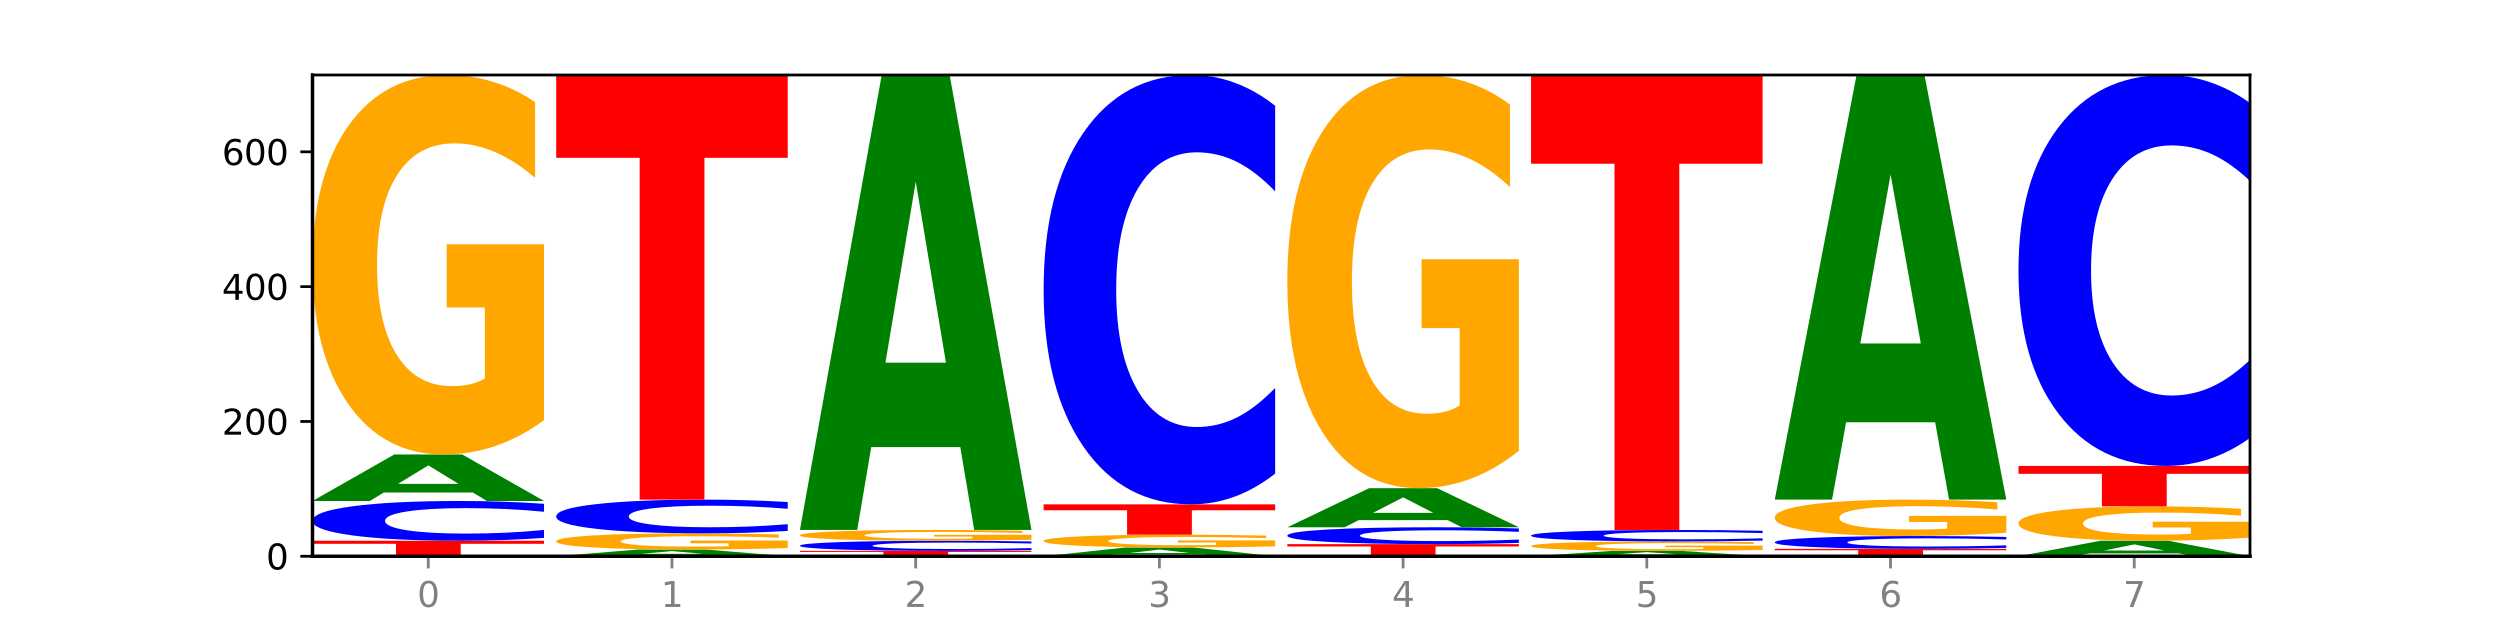 <?xml version="1.0" encoding="utf-8" standalone="no"?>
<!DOCTYPE svg PUBLIC "-//W3C//DTD SVG 1.1//EN"
  "http://www.w3.org/Graphics/SVG/1.1/DTD/svg11.dtd">
<svg xmlns:xlink="http://www.w3.org/1999/xlink" width="720pt" height="180pt" viewBox="0 0 720 180" xmlns="http://www.w3.org/2000/svg" version="1.1">
 <defs>
  <style type="text/css">*{stroke-linejoin: round; stroke-linecap: butt}</style>
 </defs>
 <g id="figure_1">
  <g id="patch_1">
   <path d="M 0 180 
L 720 180 
L 720 0 
L 0 0 
z
" style="fill: #ffffff"/>
  </g>
  <g id="axes_1">
   <g id="patch_2">
    <path d="M 90 160.2 
L 648 160.2 
L 648 21.6 
L 90 21.6 
z
" style="fill: #ffffff"/>
   </g>
   <g id="line2d_1">
    <path d="M 90 160.2 
L 648 160.2 
" clip-path="url(#p1768dcc5b4)" style="fill: none; stroke: #000000; stroke-width: 0.5; stroke-linecap: square"/>
   </g>
   <g id="patch_3">
    <path d="M 90 155.735 
L 156.679 155.735 
L 156.679 156.606 
L 132.69 156.606 
L 132.69 160.2 
L 114.036 160.2 
L 114.036 156.606 
L 90 156.606 
L 90 155.735 
z
" clip-path="url(#p1768dcc5b4)" style="fill: #ff0000"/>
   </g>
   <g id="patch_4">
    <path d="M 156.679 154.914 
Q 151.102 155.321 145.07 155.527 
Q 139.039 155.735 132.47 155.735 
Q 112.882 155.735 101.441 154.193 
Q 90 152.65 90 150.012 
Q 90 147.365 101.441 145.825 
Q 112.882 144.282 132.47 144.282 
Q 139.039 144.282 145.07 144.491 
Q 151.102 144.696 156.679 145.103 
L 156.679 147.386 
Q 151.051 146.847 145.591 146.596 
Q 140.131 146.345 134.1 146.345 
Q 123.281 146.345 117.082 147.322 
Q 110.899 148.297 110.899 150.012 
Q 110.899 151.72 117.082 152.698 
Q 123.281 153.672 134.1 153.672 
Q 140.131 153.672 145.591 153.422 
Q 151.051 153.168 156.679 152.629 
L 156.679 154.914 
z
" clip-path="url(#p1768dcc5b4)" style="fill: #0000ff"/>
   </g>
   <g id="patch_5">
    <path d="M 136.189 141.842 
L 110.545 141.842 
L 106.496 144.282 
L 90 144.282 
L 113.558 130.888 
L 133.121 130.888 
L 156.679 144.282 
L 140.197 144.282 
L 136.189 141.842 
z
M 114.635 139.356 
L 132.058 139.356 
L 123.36 134.029 
L 114.635 139.356 
z
" clip-path="url(#p1768dcc5b4)" style="fill: #008000"/>
   </g>
   <g id="patch_6">
    <path d="M 156.679 121 
Q 149.955 125.944 142.722 128.428 
Q 135.489 130.888 127.778 130.888 
Q 110.353 130.888 100.177 116.169 
Q 90 101.45 90 76.278 
Q 90 50.813 100.356 36.206 
Q 110.727 21.6 128.764 21.6 
Q 135.713 21.6 142.079 23.587 
Q 148.46 25.551 154.109 29.434 
L 154.109 51.219 
Q 148.281 46.23 142.513 43.769 
Q 136.744 41.286 130.946 41.286 
Q 120.216 41.286 114.403 50.361 
Q 108.59 59.414 108.59 76.278 
Q 108.59 92.984 114.194 102.104 
Q 119.798 111.202 130.109 111.202 
Q 132.919 111.202 135.325 110.683 
Q 137.731 110.141 139.643 109.013 
L 139.643 88.559 
L 128.66 88.559 
L 128.66 70.341 
L 156.679 70.341 
L 156.679 121 
z
" clip-path="url(#p1768dcc5b4)" style="fill: #ffa600"/>
   </g>
   <g id="patch_7">
    <path d="M 206.377 159.846 
L 180.734 159.846 
L 176.685 160.2 
L 160.189 160.2 
L 183.747 158.259 
L 203.31 158.259 
L 226.868 160.2 
L 210.386 160.2 
L 206.377 159.846 
z
M 184.824 159.486 
L 202.247 159.486 
L 193.549 158.714 
L 184.824 159.486 
z
" clip-path="url(#p1768dcc5b4)" style="fill: #008000"/>
   </g>
   <g id="patch_8">
    <path d="M 226.868 157.837 
Q 220.143 158.048 212.91 158.154 
Q 205.678 158.259 197.967 158.259 
Q 180.542 158.259 170.365 157.631 
Q 160.189 157.004 160.189 155.931 
Q 160.189 154.845 170.545 154.223 
Q 180.916 153.6 198.953 153.6 
Q 205.902 153.6 212.268 153.685 
Q 218.649 153.768 224.298 153.934 
L 224.298 154.863 
Q 218.47 154.65 212.701 154.545 
Q 206.933 154.439 201.135 154.439 
Q 190.405 154.439 184.592 154.826 
Q 178.779 155.212 178.779 155.931 
Q 178.779 156.643 184.383 157.032 
Q 189.987 157.42 200.298 157.42 
Q 203.107 157.42 205.513 157.398 
Q 207.919 157.374 209.832 157.326 
L 209.832 156.454 
L 198.848 156.454 
L 198.848 155.678 
L 226.868 155.678 
L 226.868 157.837 
z
" clip-path="url(#p1768dcc5b4)" style="fill: #ffa600"/>
   </g>
   <g id="patch_9">
    <path d="M 226.868 152.904 
Q 221.29 153.249 215.259 153.424 
Q 209.228 153.6 202.659 153.6 
Q 183.07 153.6 171.629 152.293 
Q 160.189 150.986 160.189 148.75 
Q 160.189 146.507 171.629 145.201 
Q 183.07 143.894 202.659 143.894 
Q 209.228 143.894 215.259 144.071 
Q 221.29 144.245 226.868 144.59 
L 226.868 146.525 
Q 221.24 146.067 215.78 145.855 
Q 210.32 145.642 204.289 145.642 
Q 193.47 145.642 187.27 146.47 
Q 181.088 147.296 181.088 148.75 
Q 181.088 150.198 187.27 151.026 
Q 193.47 151.852 204.289 151.852 
Q 210.32 151.852 215.78 151.639 
Q 221.24 151.425 226.868 150.968 
L 226.868 152.904 
z
" clip-path="url(#p1768dcc5b4)" style="fill: #0000ff"/>
   </g>
   <g id="patch_10">
    <path d="M 160.189 21.6 
L 226.868 21.6 
L 226.868 45.451 
L 202.879 45.451 
L 202.879 143.894 
L 184.224 143.894 
L 184.224 45.451 
L 160.189 45.451 
L 160.189 21.6 
z
" clip-path="url(#p1768dcc5b4)" style="fill: #ff0000"/>
   </g>
   <g id="patch_11">
    <path d="M 230.377 158.647 
L 297.057 158.647 
L 297.057 158.95 
L 273.068 158.95 
L 273.068 160.2 
L 254.413 160.2 
L 254.413 158.95 
L 230.377 158.95 
L 230.377 158.647 
z
" clip-path="url(#p1768dcc5b4)" style="fill: #ff0000"/>
   </g>
   <g id="patch_12">
    <path d="M 297.057 158.438 
Q 291.479 158.542 285.448 158.594 
Q 279.417 158.647 272.848 158.647 
Q 253.259 158.647 241.818 158.255 
Q 230.377 157.863 230.377 157.192 
Q 230.377 156.519 241.818 156.127 
Q 253.259 155.735 272.848 155.735 
Q 279.417 155.735 285.448 155.788 
Q 291.479 155.841 297.057 155.944 
L 297.057 156.524 
Q 291.429 156.387 285.969 156.324 
Q 280.509 156.26 274.477 156.26 
Q 263.658 156.26 257.459 156.508 
Q 251.277 156.756 251.277 157.192 
Q 251.277 157.626 257.459 157.875 
Q 263.658 158.123 274.477 158.123 
Q 280.509 158.123 285.969 158.059 
Q 291.429 157.994 297.057 157.857 
L 297.057 158.438 
z
" clip-path="url(#p1768dcc5b4)" style="fill: #0000ff"/>
   </g>
   <g id="patch_13">
    <path d="M 297.057 155.454 
Q 290.332 155.595 283.099 155.665 
Q 275.866 155.735 268.155 155.735 
Q 250.731 155.735 240.554 155.317 
Q 230.377 154.899 230.377 154.183 
Q 230.377 153.46 240.733 153.045 
Q 251.104 152.629 269.142 152.629 
Q 276.09 152.629 282.457 152.686 
Q 288.838 152.742 294.486 152.852 
L 294.486 153.471 
Q 288.658 153.329 282.89 153.259 
Q 277.122 153.189 271.323 153.189 
Q 260.594 153.189 254.781 153.447 
Q 248.967 153.704 248.967 154.183 
Q 248.967 154.658 254.571 154.917 
Q 260.175 155.176 270.487 155.176 
Q 273.296 155.176 275.702 155.161 
Q 278.108 155.146 280.021 155.114 
L 280.021 154.532 
L 269.037 154.532 
L 269.037 154.015 
L 297.057 154.015 
L 297.057 155.454 
z
" clip-path="url(#p1768dcc5b4)" style="fill: #ffa600"/>
   </g>
   <g id="patch_14">
    <path d="M 276.566 128.76 
L 250.922 128.76 
L 246.873 152.629 
L 230.377 152.629 
L 253.935 21.6 
L 273.499 21.6 
L 297.057 152.629 
L 280.574 152.629 
L 276.566 128.76 
z
M 255.012 104.441 
L 272.435 104.441 
L 263.737 52.321 
L 255.012 104.441 
z
" clip-path="url(#p1768dcc5b4)" style="fill: #008000"/>
   </g>
   <g id="patch_15">
    <path d="M 346.755 159.74 
L 321.111 159.74 
L 317.062 160.2 
L 300.566 160.2 
L 324.124 157.676 
L 343.687 157.676 
L 367.245 160.2 
L 350.763 160.2 
L 346.755 159.74 
z
M 325.201 159.272 
L 342.624 159.272 
L 333.926 158.268 
L 325.201 159.272 
z
" clip-path="url(#p1768dcc5b4)" style="fill: #008000"/>
   </g>
   <g id="patch_16">
    <path d="M 367.245 157.343 
Q 360.521 157.51 353.288 157.593 
Q 346.055 157.676 338.344 157.676 
Q 320.919 157.676 310.743 157.18 
Q 300.566 156.683 300.566 155.833 
Q 300.566 154.974 310.922 154.481 
Q 321.293 153.988 339.33 153.988 
Q 346.279 153.988 352.645 154.055 
Q 359.026 154.122 364.675 154.253 
L 364.675 154.988 
Q 358.847 154.819 353.079 154.736 
Q 347.31 154.653 341.512 154.653 
Q 330.782 154.653 324.969 154.959 
Q 319.156 155.264 319.156 155.833 
Q 319.156 156.397 324.76 156.705 
Q 330.364 157.012 340.675 157.012 
Q 343.485 157.012 345.891 156.995 
Q 348.297 156.976 350.209 156.938 
L 350.209 156.248 
L 339.226 156.248 
L 339.226 155.633 
L 367.245 155.633 
L 367.245 157.343 
z
" clip-path="url(#p1768dcc5b4)" style="fill: #ffa600"/>
   </g>
   <g id="patch_17">
    <path d="M 300.566 145.253 
L 367.245 145.253 
L 367.245 146.957 
L 343.256 146.957 
L 343.256 153.988 
L 324.602 153.988 
L 324.602 146.957 
L 300.566 146.957 
L 300.566 145.253 
z
" clip-path="url(#p1768dcc5b4)" style="fill: #ff0000"/>
   </g>
   <g id="patch_18">
    <path d="M 367.245 136.39 
Q 361.668 140.783 355.636 143.005 
Q 349.605 145.253 343.036 145.253 
Q 323.448 145.253 312.007 128.599 
Q 300.566 111.945 300.566 83.465 
Q 300.566 54.882 312.007 38.254 
Q 323.448 21.6 343.036 21.6 
Q 349.605 21.6 355.636 23.848 
Q 361.668 26.07 367.245 30.463 
L 367.245 55.112 
Q 361.617 49.288 356.157 46.581 
Q 350.697 43.873 344.666 43.873 
Q 333.847 43.873 327.648 54.423 
Q 321.465 64.946 321.465 83.465 
Q 321.465 101.907 327.648 112.456 
Q 333.847 122.98 344.666 122.98 
Q 350.697 122.98 356.157 120.272 
Q 361.617 117.539 367.245 111.715 
L 367.245 136.39 
z
" clip-path="url(#p1768dcc5b4)" style="fill: #0000ff"/>
   </g>
   <g id="patch_19">
    <path d="M 370.755 156.706 
L 437.434 156.706 
L 437.434 157.387 
L 413.445 157.387 
L 413.445 160.2 
L 394.79 160.2 
L 394.79 157.387 
L 370.755 157.387 
L 370.755 156.706 
z
" clip-path="url(#p1768dcc5b4)" style="fill: #ff0000"/>
   </g>
   <g id="patch_20">
    <path d="M 437.434 156.358 
Q 431.856 156.53 425.825 156.618 
Q 419.794 156.706 413.225 156.706 
Q 393.636 156.706 382.196 156.052 
Q 370.755 155.399 370.755 154.281 
Q 370.755 153.159 382.196 152.507 
Q 393.636 151.853 413.225 151.853 
Q 419.794 151.853 425.825 151.941 
Q 431.856 152.028 437.434 152.201 
L 437.434 153.168 
Q 431.806 152.94 426.346 152.833 
Q 420.886 152.727 414.855 152.727 
Q 404.036 152.727 397.836 153.141 
Q 391.654 153.554 391.654 154.281 
Q 391.654 155.005 397.836 155.419 
Q 404.036 155.832 414.855 155.832 
Q 420.886 155.832 426.346 155.725 
Q 431.806 155.618 437.434 155.39 
L 437.434 156.358 
z
" clip-path="url(#p1768dcc5b4)" style="fill: #0000ff"/>
   </g>
   <g id="patch_21">
    <path d="M 416.943 149.802 
L 391.3 149.802 
L 387.251 151.853 
L 370.755 151.853 
L 394.313 140.594 
L 413.876 140.594 
L 437.434 151.853 
L 420.952 151.853 
L 416.943 149.802 
z
M 395.39 147.712 
L 412.813 147.712 
L 404.115 143.234 
L 395.39 147.712 
z
" clip-path="url(#p1768dcc5b4)" style="fill: #008000"/>
   </g>
   <g id="patch_22">
    <path d="M 437.434 129.828 
Q 430.709 135.211 423.476 137.915 
Q 416.244 140.594 408.533 140.594 
Q 391.108 140.594 380.931 124.568 
Q 370.755 108.541 370.755 81.134 
Q 370.755 53.407 381.111 37.504 
Q 391.482 21.6 409.519 21.6 
Q 416.468 21.6 422.834 23.763 
Q 429.215 25.902 434.864 30.129 
L 434.864 53.85 
Q 429.036 48.417 423.267 45.738 
Q 417.499 43.034 411.701 43.034 
Q 400.971 43.034 395.158 52.916 
Q 389.345 62.772 389.345 81.134 
Q 389.345 99.323 394.949 109.254 
Q 400.553 119.16 410.864 119.16 
Q 413.673 119.16 416.079 118.595 
Q 418.485 118.005 420.398 116.776 
L 420.398 94.506 
L 409.414 94.506 
L 409.414 74.669 
L 437.434 74.669 
L 437.434 129.828 
z
" clip-path="url(#p1768dcc5b4)" style="fill: #ffa600"/>
   </g>
   <g id="patch_23">
    <path d="M 487.132 159.917 
L 461.488 159.917 
L 457.439 160.2 
L 440.943 160.2 
L 464.501 158.647 
L 484.065 158.647 
L 507.623 160.2 
L 491.14 160.2 
L 487.132 159.917 
z
M 465.578 159.629 
L 483.001 159.629 
L 474.303 159.011 
L 465.578 159.629 
z
" clip-path="url(#p1768dcc5b4)" style="fill: #008000"/>
   </g>
   <g id="patch_24">
    <path d="M 507.623 158.401 
Q 500.898 158.524 493.665 158.586 
Q 486.432 158.647 478.721 158.647 
Q 461.297 158.647 451.12 158.281 
Q 440.943 157.915 440.943 157.289 
Q 440.943 156.656 451.299 156.293 
Q 461.67 155.929 479.708 155.929 
Q 486.656 155.929 493.023 155.979 
Q 499.404 156.028 505.052 156.124 
L 505.052 156.666 
Q 499.224 156.542 493.456 156.481 
Q 487.688 156.419 481.889 156.419 
Q 471.16 156.419 465.347 156.645 
Q 459.533 156.87 459.533 157.289 
Q 459.533 157.704 465.137 157.931 
Q 470.741 158.158 481.053 158.158 
Q 483.862 158.158 486.268 158.145 
Q 488.674 158.131 490.587 158.103 
L 490.587 157.594 
L 479.603 157.594 
L 479.603 157.141 
L 507.623 157.141 
L 507.623 158.401 
z
" clip-path="url(#p1768dcc5b4)" style="fill: #ffa600"/>
   </g>
   <g id="patch_25">
    <path d="M 507.623 155.693 
Q 502.045 155.81 496.014 155.869 
Q 489.983 155.929 483.414 155.929 
Q 463.825 155.929 452.384 155.485 
Q 440.943 155.041 440.943 154.28 
Q 440.943 153.518 452.384 153.074 
Q 463.825 152.629 483.414 152.629 
Q 489.983 152.629 496.014 152.689 
Q 502.045 152.749 507.623 152.866 
L 507.623 153.524 
Q 501.995 153.368 496.535 153.296 
Q 491.075 153.224 485.043 153.224 
Q 474.224 153.224 468.025 153.505 
Q 461.843 153.786 461.843 154.28 
Q 461.843 154.773 468.025 155.054 
Q 474.224 155.335 485.043 155.335 
Q 491.075 155.335 496.535 155.263 
Q 501.995 155.19 507.623 155.034 
L 507.623 155.693 
z
" clip-path="url(#p1768dcc5b4)" style="fill: #0000ff"/>
   </g>
   <g id="patch_26">
    <path d="M 440.943 21.6 
L 507.623 21.6 
L 507.623 47.154 
L 483.634 47.154 
L 483.634 152.629 
L 464.979 152.629 
L 464.979 47.154 
L 440.943 47.154 
L 440.943 21.6 
z
" clip-path="url(#p1768dcc5b4)" style="fill: #ff0000"/>
   </g>
   <g id="patch_27">
    <path d="M 511.132 158.065 
L 577.811 158.065 
L 577.811 158.481 
L 553.822 158.481 
L 553.822 160.2 
L 535.168 160.2 
L 535.168 158.481 
L 511.132 158.481 
L 511.132 158.065 
z
" clip-path="url(#p1768dcc5b4)" style="fill: #ff0000"/>
   </g>
   <g id="patch_28">
    <path d="M 577.811 157.8 
Q 572.234 157.931 566.203 157.998 
Q 560.171 158.065 553.603 158.065 
Q 534.014 158.065 522.573 157.568 
Q 511.132 157.071 511.132 156.222 
Q 511.132 155.369 522.573 154.873 
Q 534.014 154.376 553.603 154.376 
Q 560.171 154.376 566.203 154.444 
Q 572.234 154.51 577.811 154.641 
L 577.811 155.376 
Q 572.183 155.202 566.723 155.122 
Q 561.263 155.041 555.232 155.041 
Q 544.413 155.041 538.214 155.355 
Q 532.031 155.669 532.031 156.222 
Q 532.031 156.772 538.214 157.086 
Q 544.413 157.4 555.232 157.4 
Q 561.263 157.4 566.723 157.32 
Q 572.183 157.238 577.811 157.064 
L 577.811 157.8 
z
" clip-path="url(#p1768dcc5b4)" style="fill: #0000ff"/>
   </g>
   <g id="patch_29">
    <path d="M 577.811 153.428 
Q 571.087 153.902 563.854 154.14 
Q 556.621 154.376 548.91 154.376 
Q 531.486 154.376 521.309 152.965 
Q 511.132 151.553 511.132 149.139 
Q 511.132 146.696 521.488 145.295 
Q 531.859 143.894 549.896 143.894 
Q 556.845 143.894 563.211 144.085 
Q 569.592 144.273 575.241 144.645 
L 575.241 146.735 
Q 569.413 146.256 563.645 146.02 
Q 557.876 145.782 552.078 145.782 
Q 541.348 145.782 535.535 146.653 
Q 529.722 147.521 529.722 149.139 
Q 529.722 150.741 535.326 151.616 
Q 540.93 152.488 551.241 152.488 
Q 554.051 152.488 556.457 152.439 
Q 558.863 152.387 560.775 152.278 
L 560.775 150.316 
L 549.792 150.316 
L 549.792 148.569 
L 577.811 148.569 
L 577.811 153.428 
z
" clip-path="url(#p1768dcc5b4)" style="fill: #ffa600"/>
   </g>
   <g id="patch_30">
    <path d="M 557.321 121.616 
L 531.677 121.616 
L 527.628 143.894 
L 511.132 143.894 
L 534.69 21.6 
L 554.253 21.6 
L 577.811 143.894 
L 561.329 143.894 
L 557.321 121.616 
z
M 535.767 98.918 
L 553.19 98.918 
L 544.492 50.273 
L 535.767 98.918 
z
" clip-path="url(#p1768dcc5b4)" style="fill: #008000"/>
   </g>
   <g id="patch_31">
    <path d="M 627.51 159.387 
L 601.866 159.387 
L 597.817 160.2 
L 581.321 160.2 
L 604.879 155.735 
L 624.442 155.735 
L 648 160.2 
L 631.518 160.2 
L 627.51 159.387 
z
M 605.956 158.558 
L 623.379 158.558 
L 614.681 156.782 
L 605.956 158.558 
z
" clip-path="url(#p1768dcc5b4)" style="fill: #008000"/>
   </g>
   <g id="patch_32">
    <path d="M 648 154.84 
Q 641.275 155.287 634.042 155.512 
Q 626.81 155.735 619.099 155.735 
Q 601.674 155.735 591.497 154.402 
Q 581.321 153.069 581.321 150.788 
Q 581.321 148.482 591.677 147.158 
Q 602.048 145.835 620.085 145.835 
Q 627.034 145.835 633.4 146.015 
Q 639.781 146.193 645.43 146.545 
L 645.43 148.518 
Q 639.602 148.066 633.833 147.844 
Q 628.065 147.619 622.267 147.619 
Q 611.537 147.619 605.724 148.441 
Q 599.911 149.261 599.911 150.788 
Q 599.911 152.302 605.515 153.128 
Q 611.119 153.952 621.43 153.952 
Q 624.239 153.952 626.645 153.905 
Q 629.051 153.856 630.964 153.754 
L 630.964 151.901 
L 619.98 151.901 
L 619.98 150.251 
L 648 150.251 
L 648 154.84 
z
" clip-path="url(#p1768dcc5b4)" style="fill: #ffa600"/>
   </g>
   <g id="patch_33">
    <path d="M 581.321 134.188 
L 648 134.188 
L 648 136.46 
L 624.011 136.46 
L 624.011 145.835 
L 605.356 145.835 
L 605.356 136.46 
L 581.321 136.46 
L 581.321 134.188 
z
" clip-path="url(#p1768dcc5b4)" style="fill: #ff0000"/>
   </g>
   <g id="patch_34">
    <path d="M 648 126.118 
Q 642.422 130.118 636.391 132.142 
Q 630.36 134.188 623.791 134.188 
Q 604.202 134.188 592.762 119.025 
Q 581.321 103.861 581.321 77.929 
Q 581.321 51.904 592.762 36.764 
Q 604.202 21.6 623.791 21.6 
Q 630.36 21.6 636.391 23.647 
Q 642.422 25.67 648 29.67 
L 648 52.113 
Q 642.372 46.811 636.912 44.346 
Q 631.452 41.88 625.421 41.88 
Q 614.602 41.88 608.402 51.486 
Q 602.22 61.068 602.22 77.929 
Q 602.22 94.721 608.402 104.326 
Q 614.602 113.908 625.421 113.908 
Q 631.452 113.908 636.912 111.443 
Q 642.372 108.954 648 103.651 
L 648 126.118 
z
" clip-path="url(#p1768dcc5b4)" style="fill: #0000ff"/>
   </g>
   <g id="matplotlib.axis_1">
    <g id="xtick_1">
     <g id="line2d_2">
      <defs>
       <path id="m46bf8afc49" d="M 0 0 
L 0 3.5 
" style="stroke: #808080; stroke-width: 0.8"/>
      </defs>
      <g>
       <use xlink:href="#m46bf8afc49" x="123.34" y="160.2" style="fill: #808080; stroke: #808080; stroke-width: 0.8"/>
      </g>
     </g>
     <g id="text_1">
      <!-- 0 -->
      <g style="fill: #808080" transform="translate(120.158 174.798) scale(0.1 -0.1)">
       <defs>
        <path id="DejaVuSans-30" d="M 2034 4250 
Q 1547 4250 1301 3770 
Q 1056 3291 1056 2328 
Q 1056 1369 1301 889 
Q 1547 409 2034 409 
Q 2525 409 2770 889 
Q 3016 1369 3016 2328 
Q 3016 3291 2770 3770 
Q 2525 4250 2034 4250 
z
M 2034 4750 
Q 2819 4750 3233 4129 
Q 3647 3509 3647 2328 
Q 3647 1150 3233 529 
Q 2819 -91 2034 -91 
Q 1250 -91 836 529 
Q 422 1150 422 2328 
Q 422 3509 836 4129 
Q 1250 4750 2034 4750 
z
" transform="scale(0.016)"/>
       </defs>
       <use xlink:href="#DejaVuSans-30"/>
      </g>
     </g>
    </g>
    <g id="xtick_2">
     <g id="line2d_3">
      <g>
       <use xlink:href="#m46bf8afc49" x="193.528" y="160.2" style="fill: #808080; stroke: #808080; stroke-width: 0.8"/>
      </g>
     </g>
     <g id="text_2">
      <!-- 1 -->
      <g style="fill: #808080" transform="translate(190.347 174.798) scale(0.1 -0.1)">
       <defs>
        <path id="DejaVuSans-31" d="M 794 531 
L 1825 531 
L 1825 4091 
L 703 3866 
L 703 4441 
L 1819 4666 
L 2450 4666 
L 2450 531 
L 3481 531 
L 3481 0 
L 794 0 
L 794 531 
z
" transform="scale(0.016)"/>
       </defs>
       <use xlink:href="#DejaVuSans-31"/>
      </g>
     </g>
    </g>
    <g id="xtick_3">
     <g id="line2d_4">
      <g>
       <use xlink:href="#m46bf8afc49" x="263.717" y="160.2" style="fill: #808080; stroke: #808080; stroke-width: 0.8"/>
      </g>
     </g>
     <g id="text_3">
      <!-- 2 -->
      <g style="fill: #808080" transform="translate(260.536 174.798) scale(0.1 -0.1)">
       <defs>
        <path id="DejaVuSans-32" d="M 1228 531 
L 3431 531 
L 3431 0 
L 469 0 
L 469 531 
Q 828 903 1448 1529 
Q 2069 2156 2228 2338 
Q 2531 2678 2651 2914 
Q 2772 3150 2772 3378 
Q 2772 3750 2511 3984 
Q 2250 4219 1831 4219 
Q 1534 4219 1204 4116 
Q 875 4013 500 3803 
L 500 4441 
Q 881 4594 1212 4672 
Q 1544 4750 1819 4750 
Q 2544 4750 2975 4387 
Q 3406 4025 3406 3419 
Q 3406 3131 3298 2873 
Q 3191 2616 2906 2266 
Q 2828 2175 2409 1742 
Q 1991 1309 1228 531 
z
" transform="scale(0.016)"/>
       </defs>
       <use xlink:href="#DejaVuSans-32"/>
      </g>
     </g>
    </g>
    <g id="xtick_4">
     <g id="line2d_5">
      <g>
       <use xlink:href="#m46bf8afc49" x="333.906" y="160.2" style="fill: #808080; stroke: #808080; stroke-width: 0.8"/>
      </g>
     </g>
     <g id="text_4">
      <!-- 3 -->
      <g style="fill: #808080" transform="translate(330.724 174.798) scale(0.1 -0.1)">
       <defs>
        <path id="DejaVuSans-33" d="M 2597 2516 
Q 3050 2419 3304 2112 
Q 3559 1806 3559 1356 
Q 3559 666 3084 287 
Q 2609 -91 1734 -91 
Q 1441 -91 1130 -33 
Q 819 25 488 141 
L 488 750 
Q 750 597 1062 519 
Q 1375 441 1716 441 
Q 2309 441 2620 675 
Q 2931 909 2931 1356 
Q 2931 1769 2642 2001 
Q 2353 2234 1838 2234 
L 1294 2234 
L 1294 2753 
L 1863 2753 
Q 2328 2753 2575 2939 
Q 2822 3125 2822 3475 
Q 2822 3834 2567 4026 
Q 2313 4219 1838 4219 
Q 1578 4219 1281 4162 
Q 984 4106 628 3988 
L 628 4550 
Q 988 4650 1302 4700 
Q 1616 4750 1894 4750 
Q 2613 4750 3031 4423 
Q 3450 4097 3450 3541 
Q 3450 3153 3228 2886 
Q 3006 2619 2597 2516 
z
" transform="scale(0.016)"/>
       </defs>
       <use xlink:href="#DejaVuSans-33"/>
      </g>
     </g>
    </g>
    <g id="xtick_5">
     <g id="line2d_6">
      <g>
       <use xlink:href="#m46bf8afc49" x="404.094" y="160.2" style="fill: #808080; stroke: #808080; stroke-width: 0.8"/>
      </g>
     </g>
     <g id="text_5">
      <!-- 4 -->
      <g style="fill: #808080" transform="translate(400.913 174.798) scale(0.1 -0.1)">
       <defs>
        <path id="DejaVuSans-34" d="M 2419 4116 
L 825 1625 
L 2419 1625 
L 2419 4116 
z
M 2253 4666 
L 3047 4666 
L 3047 1625 
L 3713 1625 
L 3713 1100 
L 3047 1100 
L 3047 0 
L 2419 0 
L 2419 1100 
L 313 1100 
L 313 1709 
L 2253 4666 
z
" transform="scale(0.016)"/>
       </defs>
       <use xlink:href="#DejaVuSans-34"/>
      </g>
     </g>
    </g>
    <g id="xtick_6">
     <g id="line2d_7">
      <g>
       <use xlink:href="#m46bf8afc49" x="474.283" y="160.2" style="fill: #808080; stroke: #808080; stroke-width: 0.8"/>
      </g>
     </g>
     <g id="text_6">
      <!-- 5 -->
      <g style="fill: #808080" transform="translate(471.102 174.798) scale(0.1 -0.1)">
       <defs>
        <path id="DejaVuSans-35" d="M 691 4666 
L 3169 4666 
L 3169 4134 
L 1269 4134 
L 1269 2991 
Q 1406 3038 1543 3061 
Q 1681 3084 1819 3084 
Q 2600 3084 3056 2656 
Q 3513 2228 3513 1497 
Q 3513 744 3044 326 
Q 2575 -91 1722 -91 
Q 1428 -91 1123 -41 
Q 819 9 494 109 
L 494 744 
Q 775 591 1075 516 
Q 1375 441 1709 441 
Q 2250 441 2565 725 
Q 2881 1009 2881 1497 
Q 2881 1984 2565 2268 
Q 2250 2553 1709 2553 
Q 1456 2553 1204 2497 
Q 953 2441 691 2322 
L 691 4666 
z
" transform="scale(0.016)"/>
       </defs>
       <use xlink:href="#DejaVuSans-35"/>
      </g>
     </g>
    </g>
    <g id="xtick_7">
     <g id="line2d_8">
      <g>
       <use xlink:href="#m46bf8afc49" x="544.472" y="160.2" style="fill: #808080; stroke: #808080; stroke-width: 0.8"/>
      </g>
     </g>
     <g id="text_7">
      <!-- 6 -->
      <g style="fill: #808080" transform="translate(541.29 174.798) scale(0.1 -0.1)">
       <defs>
        <path id="DejaVuSans-36" d="M 2113 2584 
Q 1688 2584 1439 2293 
Q 1191 2003 1191 1497 
Q 1191 994 1439 701 
Q 1688 409 2113 409 
Q 2538 409 2786 701 
Q 3034 994 3034 1497 
Q 3034 2003 2786 2293 
Q 2538 2584 2113 2584 
z
M 3366 4563 
L 3366 3988 
Q 3128 4100 2886 4159 
Q 2644 4219 2406 4219 
Q 1781 4219 1451 3797 
Q 1122 3375 1075 2522 
Q 1259 2794 1537 2939 
Q 1816 3084 2150 3084 
Q 2853 3084 3261 2657 
Q 3669 2231 3669 1497 
Q 3669 778 3244 343 
Q 2819 -91 2113 -91 
Q 1303 -91 875 529 
Q 447 1150 447 2328 
Q 447 3434 972 4092 
Q 1497 4750 2381 4750 
Q 2619 4750 2861 4703 
Q 3103 4656 3366 4563 
z
" transform="scale(0.016)"/>
       </defs>
       <use xlink:href="#DejaVuSans-36"/>
      </g>
     </g>
    </g>
    <g id="xtick_8">
     <g id="line2d_9">
      <g>
       <use xlink:href="#m46bf8afc49" x="614.66" y="160.2" style="fill: #808080; stroke: #808080; stroke-width: 0.8"/>
      </g>
     </g>
     <g id="text_8">
      <!-- 7 -->
      <g style="fill: #808080" transform="translate(611.479 174.798) scale(0.1 -0.1)">
       <defs>
        <path id="DejaVuSans-37" d="M 525 4666 
L 3525 4666 
L 3525 4397 
L 1831 0 
L 1172 0 
L 2766 4134 
L 525 4134 
L 525 4666 
z
" transform="scale(0.016)"/>
       </defs>
       <use xlink:href="#DejaVuSans-37"/>
      </g>
     </g>
    </g>
   </g>
   <g id="matplotlib.axis_2">
    <g id="ytick_1">
     <g id="line2d_10">
      <defs>
       <path id="mc51dc94986" d="M 0 0 
L -3.5 0 
" style="stroke: #000000; stroke-width: 0.8"/>
      </defs>
      <g>
       <use xlink:href="#mc51dc94986" x="90" y="160.2" style="stroke: #000000; stroke-width: 0.8"/>
      </g>
     </g>
     <g id="text_9">
      <!-- 0 -->
      <g transform="translate(76.638 163.999) scale(0.1 -0.1)">
       <use xlink:href="#DejaVuSans-30"/>
      </g>
     </g>
    </g>
    <g id="ytick_2">
     <g id="line2d_11">
      <g>
       <use xlink:href="#mc51dc94986" x="90" y="121.376" style="stroke: #000000; stroke-width: 0.8"/>
      </g>
     </g>
     <g id="text_10">
      <!-- 200 -->
      <g transform="translate(63.913 125.176) scale(0.1 -0.1)">
       <use xlink:href="#DejaVuSans-32"/>
       <use xlink:href="#DejaVuSans-30" x="63.623"/>
       <use xlink:href="#DejaVuSans-30" x="127.246"/>
      </g>
     </g>
    </g>
    <g id="ytick_3">
     <g id="line2d_12">
      <g>
       <use xlink:href="#mc51dc94986" x="90" y="82.553" style="stroke: #000000; stroke-width: 0.8"/>
      </g>
     </g>
     <g id="text_11">
      <!-- 400 -->
      <g transform="translate(63.913 86.352) scale(0.1 -0.1)">
       <use xlink:href="#DejaVuSans-34"/>
       <use xlink:href="#DejaVuSans-30" x="63.623"/>
       <use xlink:href="#DejaVuSans-30" x="127.246"/>
      </g>
     </g>
    </g>
    <g id="ytick_4">
     <g id="line2d_13">
      <g>
       <use xlink:href="#mc51dc94986" x="90" y="43.729" style="stroke: #000000; stroke-width: 0.8"/>
      </g>
     </g>
     <g id="text_12">
      <!-- 600 -->
      <g transform="translate(63.913 47.529) scale(0.1 -0.1)">
       <use xlink:href="#DejaVuSans-36"/>
       <use xlink:href="#DejaVuSans-30" x="63.623"/>
       <use xlink:href="#DejaVuSans-30" x="127.246"/>
      </g>
     </g>
    </g>
   </g>
   <g id="patch_35">
    <path d="M 90 160.2 
L 90 21.6 
" style="fill: none; stroke: #000000; stroke-linejoin: miter; stroke-linecap: square"/>
   </g>
   <g id="patch_36">
    <path d="M 648 160.2 
L 648 21.6 
" style="fill: none; stroke: #000000; stroke-width: 0.8; stroke-linejoin: miter; stroke-linecap: square"/>
   </g>
   <g id="patch_37">
    <path d="M 90 160.2 
L 648 160.2 
" style="fill: none; stroke: #000000; stroke-linejoin: miter; stroke-linecap: square"/>
   </g>
   <g id="patch_38">
    <path d="M 90 21.6 
L 648 21.6 
" style="fill: none; stroke: #000000; stroke-width: 0.8; stroke-linejoin: miter; stroke-linecap: square"/>
   </g>
  </g>
 </g>
 <defs>
  <clipPath id="p1768dcc5b4">
   <rect x="90" y="21.6" width="558" height="138.6"/>
  </clipPath>
 </defs>
</svg>
